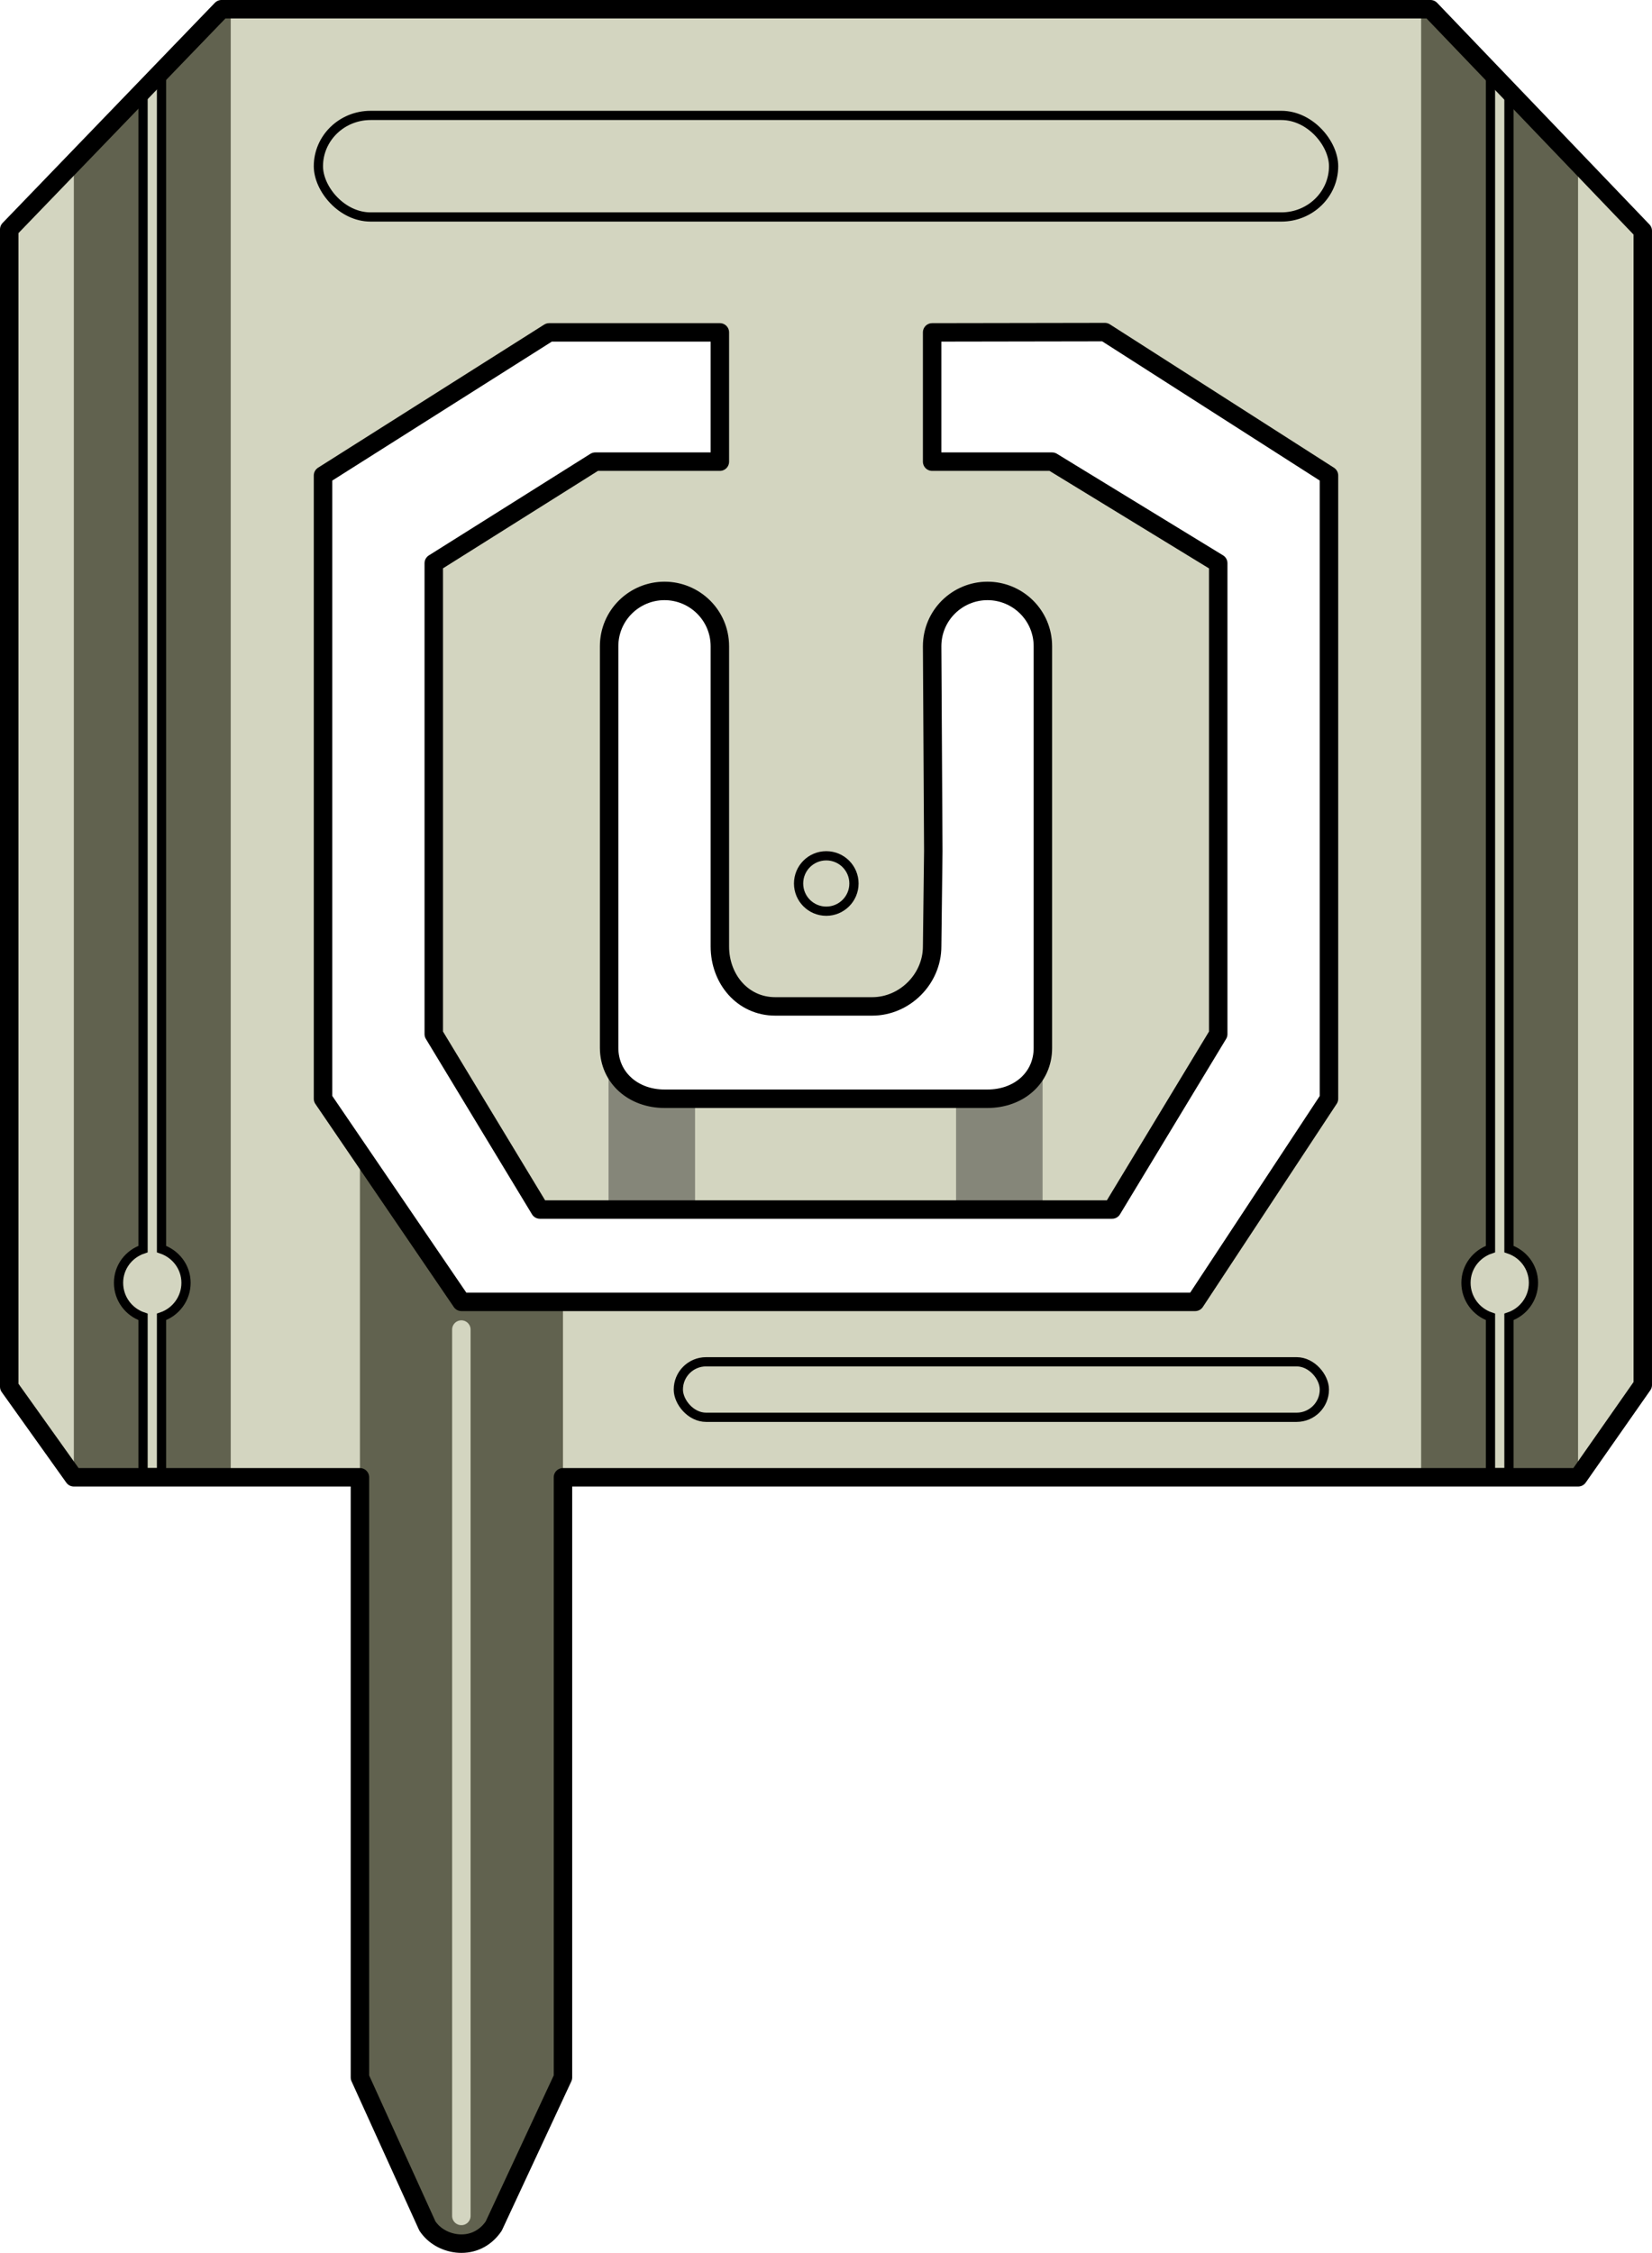 <?xml version="1.0" encoding="UTF-8" standalone="no"?>
<!-- Created with Inkscape (http://www.inkscape.org/) -->

<svg
   xmlns:dc="http://purl.org/dc/elements/1.1/"
   xmlns:cc="http://creativecommons.org/ns#"
   xmlns:rdf="http://www.w3.org/1999/02/22-rdf-syntax-ns#"
   xmlns:svg="http://www.w3.org/2000/svg"
   xmlns="http://www.w3.org/2000/svg"
   xmlns:xlink="http://www.w3.org/1999/xlink"
   xmlns:sodipodi="http://sodipodi.sourceforge.net/DTD/sodipodi-0.dtd"
   xmlns:inkscape="http://www.inkscape.org/namespaces/inkscape"
   width="179"
   height="244"
   id="svg2"
   version="1.1"
   inkscape:version="0.48.2 r9819"
   sodipodi:docname="Alps clone internals--CP-FR-SQ-RE.svg">
  <defs
     id="defs4" />
  <sodipodi:namedview
     id="base"
     pagecolor="#ffffff"
     bordercolor="#666666"
     borderopacity="1.0"
     inkscape:pageopacity="0.0"
     inkscape:pageshadow="2"
     inkscape:zoom="1"
     inkscape:cx="49.064576"
     inkscape:cy="92.449096"
     inkscape:document-units="px"
     inkscape:current-layer="layer1"
     showgrid="false"
     inkscape:window-width="1600"
     inkscape:window-height="1138"
     inkscape:window-x="-8"
     inkscape:window-y="32"
     inkscape:window-maximized="1"
     fit-margin-top="0"
     fit-margin-left="0"
     fit-margin-right="0"
     fit-margin-bottom="0">
    <inkscape:grid
       type="xygrid"
       id="grid3937"
       empspacing="2"
       visible="true"
       enabled="true"
       snapvisiblegridlinesonly="true"
       spacingx="0.5px"
       spacingy="0.5px"
       color="#45ff00"
       opacity="0.125"
       empcolor="#0000ff"
       empopacity="0.667" />
  </sodipodi:namedview>
  <g
     inkscape:label="Layer 1"
     inkscape:groupmode="layer"
     id="layer1"
     style="display:inline"
     transform="translate(4.344,-449.281)">
    <path
       sodipodi:nodetypes="cccccccsscccccccccccccccccccccccccccccssccsscccsscssscccss"
       inkscape:connector-curvature="0"
       id="path4092"
       d="m 19.312,450.625 -22.656,23.5 0,125.344 L 3.188,609 l 31.469,0 0,65.438 7.312,15.938 c 0.098,0.145 0.199,0.275 0.312,0.406 0.795,0.919 1.967,1.5 3.281,1.5 1.501,0 2.812,-0.749 3.594,-1.906 l 7.25,-15.938 0,-65.438 110.5,0 6.562,-9.531 0,-125.344 -22.719,-23.5 z m 35.938,34.625 18.781,0 0,13.625 -13.125,0 -17.844,11.844 0,50.938 11.156,19.125 61.844,0 11.156,-19.125 0,-50.938 L 109,498.875 l -12.75,0 0,-13.625 19.125,0 24.375,15.562 0,67.719 -14.469,22.281 -79.906,0 -15.031,-22.281 0,-67.719 z m 12.188,28.125 c 3.255,0 5.875,2.715 5.875,6.094 l 0,21.969 0,10.562 c -0.003,3.532 2.843,6.375 6.375,6.375 l 10.75,0 c 3.532,0 6.375,-2.843 6.375,-6.375 l -0.031,-10.562 0.031,-21.969 c 0.001,-3.378 2.62,-6.094 5.875,-6.094 3.255,0 5.875,2.715 5.875,6.094 l 0,25.438 0,17.844 c 0,3.255 -2.715,5.875 -6.094,5.875 l -34.812,0 c -3.367,0 -6.076,-2.604 -6.094,-5.844 l 0,-13.438 0,-4.438 0,-25.438 c 0,-3.378 2.62,-6.094 5.875,-6.094 z"
       style="fill:#d3d5c0;fill-opacity:1;stroke:none" />
    <path
       style="fill:#000000;fill-opacity:0.37;stroke:none"
       d="m 112.906,110.906 0,2.219 c 0,3.255 -2.715,5.875 -6.094,5.875 l -3.219,0 0,12.156 9.375,0 0,-20.25 -0.062,0 z"
       transform="translate(-4.344,449.625)"
       id="path3775"
       inkscape:connector-curvature="0" />
    <path
       style="fill:#61624f;fill-opacity:1;stroke:none"
       d="m 34.656,574.938 0,34.062 0,65.438 7.312,15.938 c 0.098,0.145 0.199,0.275 0.312,0.406 0.795,0.919 1.967,1.5 3.281,1.5 1.501,0 2.812,-0.749 3.594,-1.906 l 7.5,-16.094 0,-83.5 -11.281,0.031 z"
       id="path2998"
       inkscape:connector-curvature="0"
       sodipodi:nodetypes="ccccssccccc" />
    <path
       style="fill:#61624f;fill-opacity:1;stroke:none"
       d="m 149.641,450.625 0,158.375 16.696,0 0.307,-0.469 0,-140.875 -16.174,-17.031 -0.829,0 z"
       id="path4100"
       inkscape:connector-curvature="0" />
    <path
       style="fill:#61624f;fill-opacity:1;stroke:none"
       d="m 18.788,450.625 -15.132,16.028 0,142.628 17,0 0,-158.656 -1.868,0 z"
       id="path4102"
       inkscape:connector-curvature="0" />
    <rect
       style="fill:none;stroke:#000000;stroke-width:1;stroke-miterlimit:4;stroke-opacity:1;stroke-dasharray:none"
       id="rect3006"
       width="110"
       height="11"
       x="30.156"
       y="461.781"
       ry="5.657"
       rx="5.657" />
    <rect
       style="fill:none;stroke:#000000;stroke-width:1;stroke-miterlimit:4;stroke-opacity:1;stroke-dasharray:none"
       id="rect3008"
       width="70"
       height="6.01"
       x="69.156"
       y="596.771"
       ry="3.005"
       rx="3.005" />
    <path
       sodipodi:type="arc"
       style="fill:none;stroke:#000000;stroke-width:0.943;stroke-linejoin:round;stroke-miterlimit:4;stroke-opacity:1;stroke-dasharray:none"
       id="path3778"
       sodipodi:cx="84.852814"
       sodipodi:cy="549.25574"
       sodipodi:rx="2.8284271"
       sodipodi:ry="2.8284271"
       d="m 87.681,549.256 c 0,1.562 -1.266,2.828 -2.828,2.828 -1.562,0 -2.828,-1.266 -2.828,-2.828 0,-1.562 1.266,-2.828 2.828,-2.828 1.562,0 2.828,1.266 2.828,2.828 z"
       transform="matrix(1.061,0,0,1.061,-4.844,-37.792)" />
    <path
       style="fill:none;stroke:#d3d5c0;stroke-width:2;stroke-linecap:round;stroke-linejoin:miter;stroke-miterlimit:4;stroke-opacity:1;stroke-dasharray:none"
       d="m 45.645,689.281 0,-96"
       id="path3784"
       inkscape:connector-curvature="0" />
    <path
       style="fill:#d3d5c0;fill-opacity:1;stroke:#000000;stroke-width:1px;stroke-linecap:butt;stroke-linejoin:miter;stroke-opacity:1"
       d="m 13.156,456.938 -2,2.344 0,125.281 C 9.615,585.079 8.5,586.503 8.5,588.219 c 0,1.717 1.113,3.172 2.656,3.688 l 0,16.875 2,0 0,-16.875 c 1.538,-0.519 2.656,-1.975 2.656,-3.688 0,-1.712 -1.12,-3.136 -2.656,-3.656 z"
       id="path3002-1"
       inkscape:connector-curvature="0"
       sodipodi:nodetypes="cccsccccscc" />
    <use
       x="0"
       y="0"
       xlink:href="#path3002-1"
       id="use4027"
       transform="matrix(-1,0,0,1,170.312,0)"
       width="744.094"
       height="1052.362"
       style="fill:#d3d5c0;fill-opacity:1" />
    <path
       style="fill:#000000;fill-opacity:0.37;stroke:none"
       d="m 65.938,113.75 0,17.406 9.375,0 L 75.312,119 72,119 c -3.157,0 -5.738,-2.294 -6.062,-5.25 z"
       id="path3781"
       transform="translate(-4.344,449.625)"
       inkscape:connector-curvature="0" />
    <path
       style="fill:none;stroke:#000000;stroke-width:2;stroke-linecap:butt;stroke-linejoin:round;stroke-miterlimit:4;stroke-opacity:1;stroke-dasharray:none"
       d="m 19.656,450.281 -23,23.844 0,125.344 7,9.812 31,0 0,65 7.312,16.094 c 0.098,0.145 0.199,0.275 0.312,0.406 0.795,0.919 2.061,1.5 3.375,1.5 1.501,0 2.718,-0.749 3.5,-1.906 l 7.5,-16.094 0,-65 110,0 7,-10 0,-125 -23,-24 z m 35.5,35 18.5,-5e-5 0,14 -13.5,5e-5 -17.5,11 0,51 11.5,19 62,0 11.5,-19 0,-51 -18,-11 -13,0 0,-14 18.719,-0.031 24.281,15.531 0,67.5 -14.5,22 -79.5,0 -15,-22 0,-67.5 z m 12.5,28 c 3.255,0 6,2.622 6,6 l 0,22 0,10.5 c -0.003,3.532 2.468,6.5 6,6.5 l 10.5,0 c 3.532,0 6.5,-2.968 6.5,-6.5 l 0.125,-10.344 -0.125,-22.156 c 0.001,-3.378 2.745,-6 6,-6 3.255,0 6,2.622 6,6 l 0,25.5 0,18 c 0,3.255 -2.622,5.5 -6,5.5 l -35,0 c -3.367,0 -5.982,-2.26 -6,-5.5 l 0,-17.5 0,-26 c 0,-3.378 2.745,-6 6,-6 z"
       id="path4108"
       inkscape:connector-curvature="0"
       sodipodi:nodetypes="cccccccsscccccccccccccccccccccccccccccssccsscccsscsssccss" />
  </g>
</svg>
